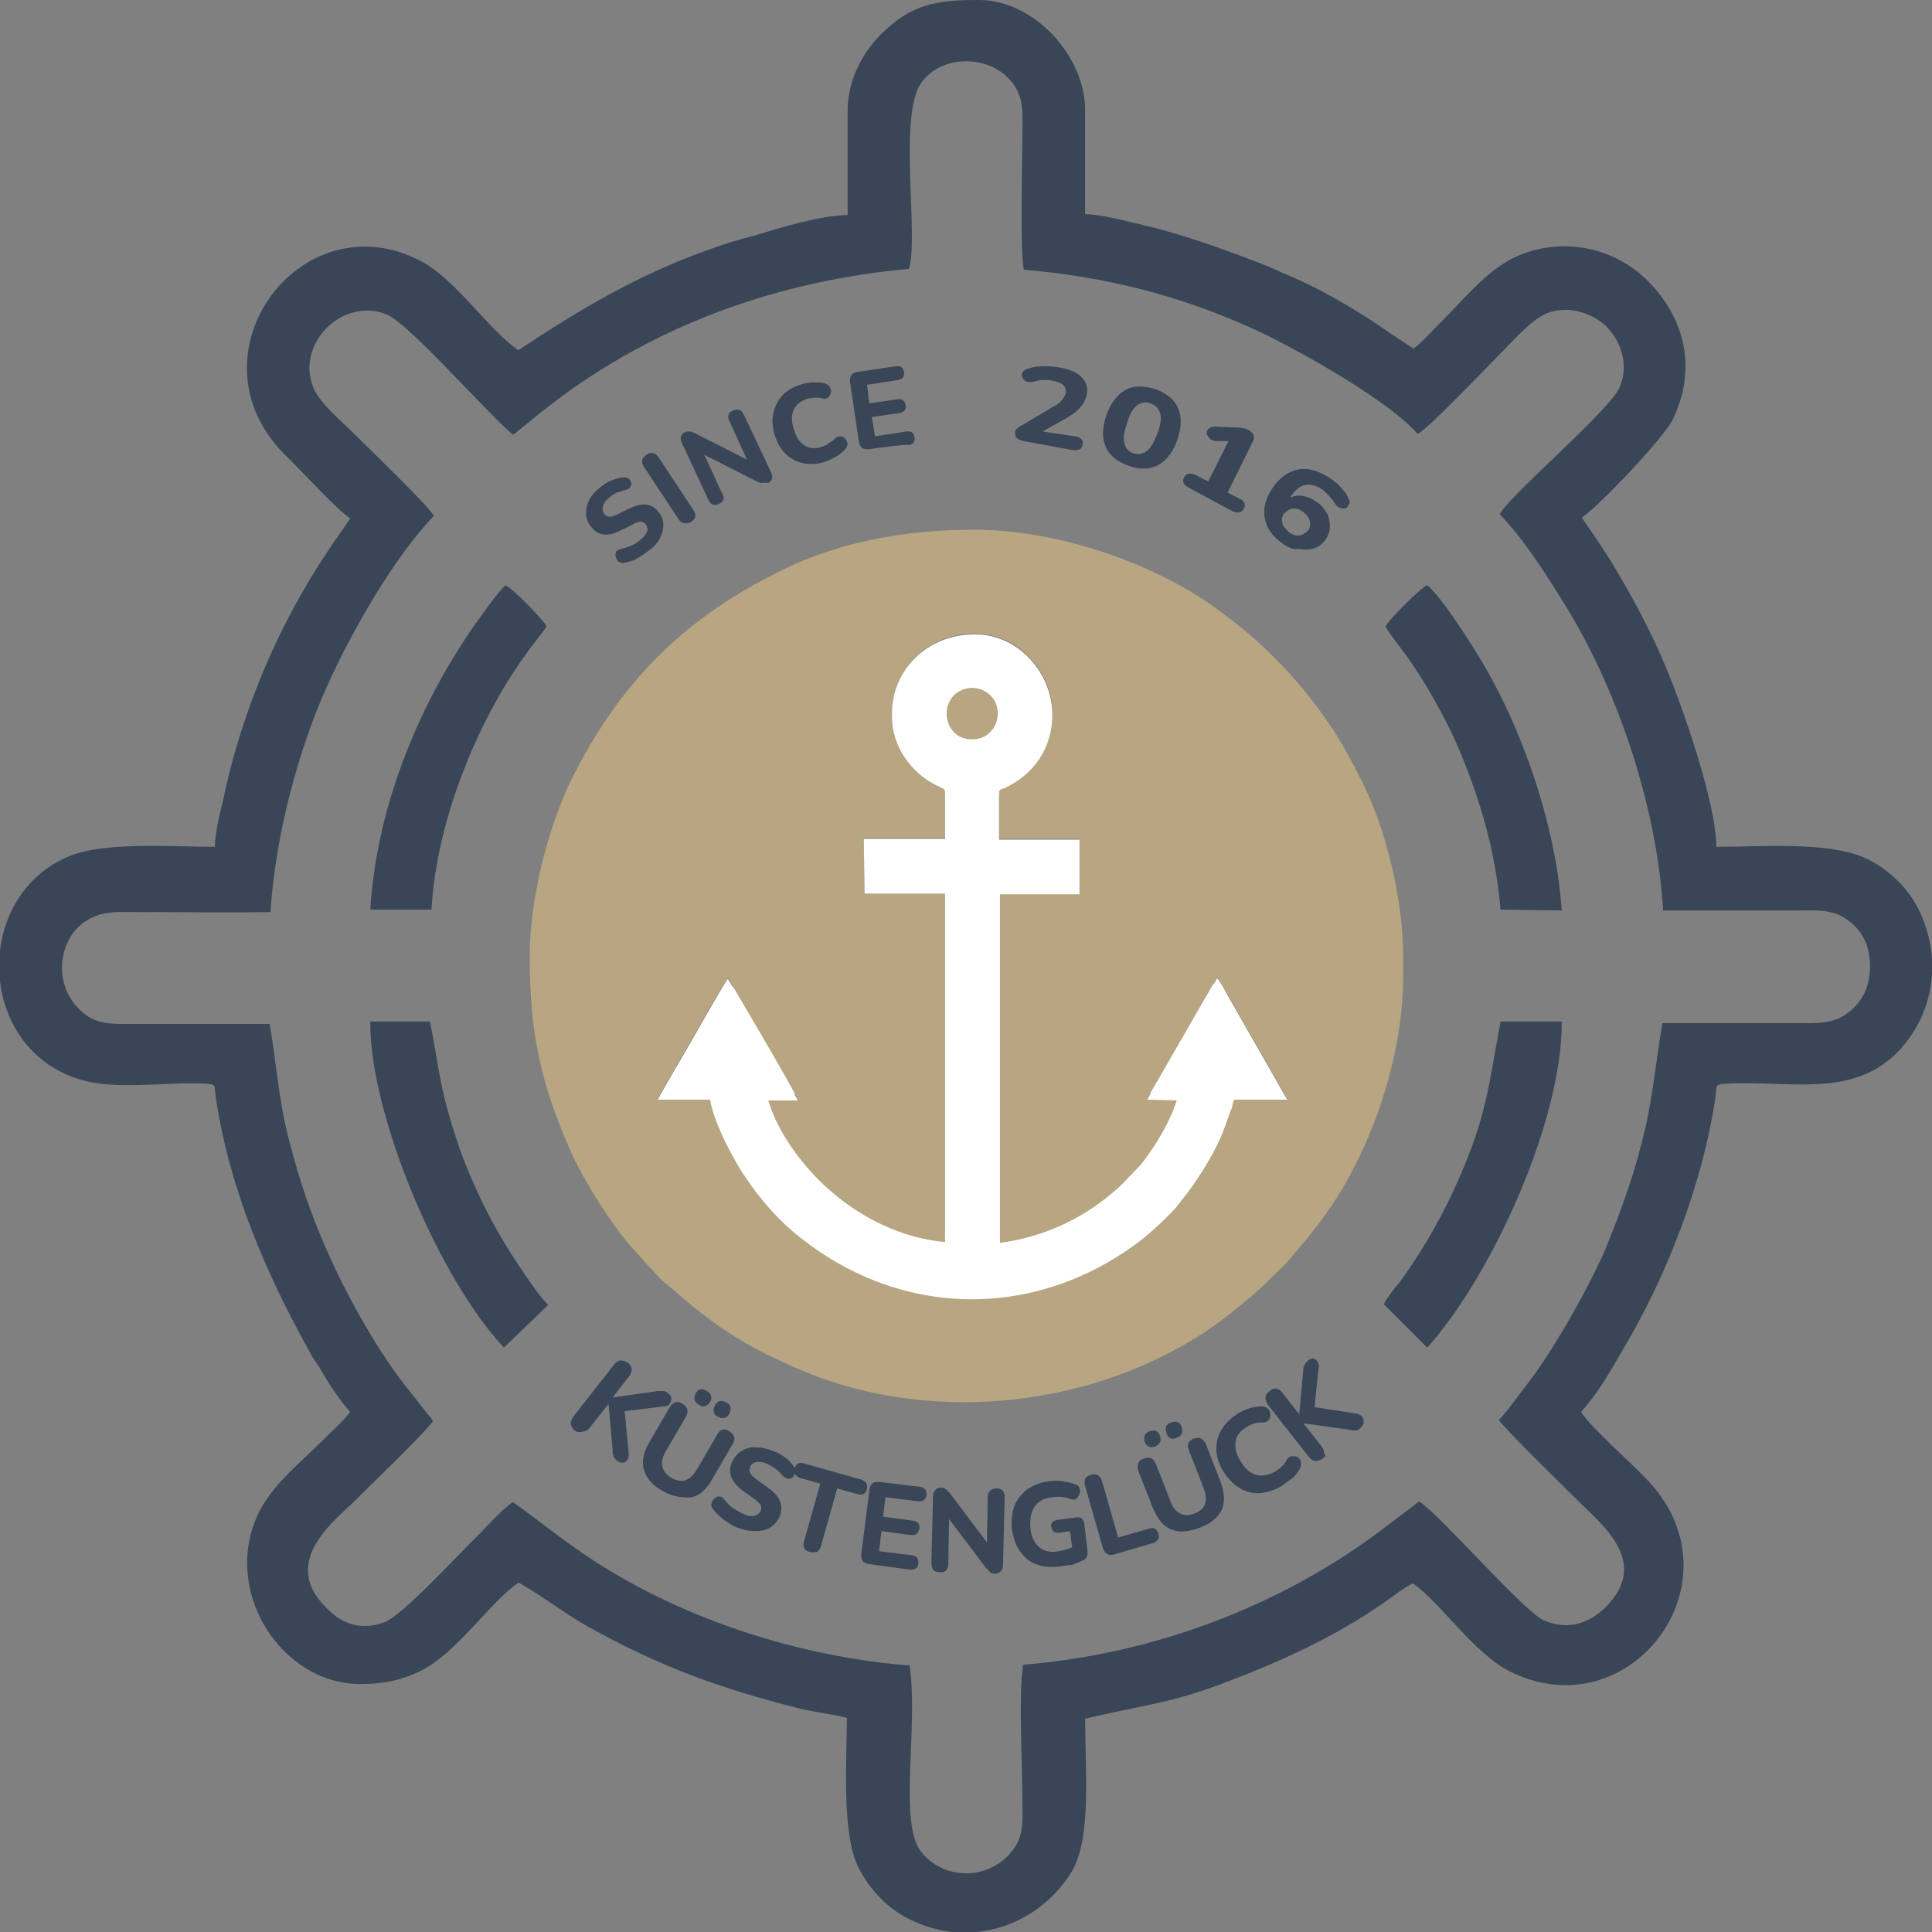 <?xml version="1.0" encoding="UTF-8"?> <svg xmlns:xodm="http://www.corel.com/coreldraw/odm/2003" xmlns="http://www.w3.org/2000/svg" xmlns:xlink="http://www.w3.org/1999/xlink" version="1.1" id="Ebene_1" x="0px" y="0px" viewBox="0 0 240 240" style="enable-background:new 0 0 240 240;" xml:space="preserve"><rect x="0" y="0" width="240" height="240" fill="#808080" stroke="none"/> <style type="text/css"> .st0{fill-rule:evenodd;clip-rule:evenodd;fill:#394657;} .st1{fill:#394657;} .st2{fill-rule:evenodd;clip-rule:evenodd;fill:#FFFFFF;} .st3{fill-rule:evenodd;clip-rule:evenodd;fill:#B7A681;} </style> <g id="Ebene_x0020_1"> <g id="_2096006519904"> <path class="st0" d="M112.9,33.4c1.3-3.8-1.4-19.3,1.6-23.2c2.6-3.5,8.5-3.4,11.2,0c1.6,2,1.3,4,1.3,6.9c0,2.6-0.3,14.9,0.2,16.4 c10.3,0.9,19.1,3.2,27.7,7c5.1,2.2,17.5,9.1,21.2,13.4c1.1-0.4,9-8.7,10.5-10.2c1.4-1.4,3.5-3.9,5.6-4.8c2.9-1.1,5.8,0.2,7.3,1.6 c1.6,1.6,3,4.5,1.7,7.6c-1.3,3-13.8,13.5-14.9,15.8c2.5,2.5,5.3,6.7,7.4,10.1c6.9,10.7,12.1,25.7,12.9,39.1c5.5,0,11,0,16.5,0 c2.9,0,4.7-0.2,6.7,1.4c1.4,1.1,2.5,2.8,2.5,5.5c0,2.8-1.1,4.5-2.6,5.7c-1.9,1.6-4.1,1.4-7,1.4c-5.4,0-10.8,0-16.2,0 c-0.9,5.4-1.2,9.7-2.6,15c-1.2,4.7-2.7,8.7-4.4,12.9c-2.1,4.9-6.4,12.5-9.6,16.7c-1.2,1.5-2.4,3.3-3.7,4.7 c0.6,1,8.6,8.8,10.1,10.3c2.7,2.7,8.7,7.4,3.2,12.9c-1.8,1.8-4.4,3.1-7.7,1.7c-2.5-1.1-12.7-12.9-15.5-14.8l-5,3.8 c-12.5,9.3-28.1,15.2-44.2,16.5c-0.6,3.8-0.1,12.2-0.1,16.5c0,2.9,0.3,4.8-1.4,6.8c-2.9,3.5-8.4,3.5-11.2-0.1 c-2.8-3.6-0.3-15.5-1.4-23.1c-13.9-1.1-28.1-5.8-39.2-13c-3.6-2.3-8.4-6.2-10.1-7.3c-1.4,0.9-3.9,3.8-5.3,5.1c-2,2-8.5,9-10.6,9.8 c-3.4,1.3-5.8-0.2-7.4-1.9c-5.4-5.5,0.8-10.4,3.4-12.9c1.5-1.5,9.4-9.1,10-10.2l-3.8-4.8c-3.5-4.6-7.1-11.1-9.5-16.6 c-1.8-4.1-3.3-8.4-4.5-13.1c-1.4-5.2-1.6-9.5-2.5-14.8c-5.5,0-11,0-16.5,0c-2.9,0-4.9,0.2-6.8-1.5c-3.7-3.2-3-8.8,0.2-11.1 c2.1-1.5,3.9-1.3,6.9-1.3c5.4,0,10.9,0.1,16.3,0c0.6-9.6,3.5-20.2,7-28c3-6.7,8.4-16.2,13.3-21.2c-0.5-1.1-8.6-8.9-10.2-10.5 c-1.3-1.3-4-3.5-4.8-5.5c-2.2-5.6,3.9-11.3,9.2-9c2.8,1.2,12.2,12,15.6,14.9C65.9,52.8,81.4,36.3,112.9,33.4L112.9,33.4z M121.4,240h-3.2c-2.3-0.3-4.7-1.1-6.8-2.5c-2-1.4-3.5-3.1-4.7-5.4c-2.2-4.1-1.5-13.6-1.5-18.7c-2-0.5-4-0.7-6-1.2 c-9.6-2.4-17.3-5.2-26.1-10.1c-2.9-1.6-5.9-4-8.7-5.5c-3.5,2.4-7.6,8.7-12.2,11c-2.3,1.1-4.5,1.6-7.4,1.6 c-10,0-17.4-11.8-12.6-21.4c1.8-3.5,4.8-5.8,7.5-8.5c1.1-1.1,3-2.8,3.8-3.9c-1.5-1.7-2.7-3.6-3.8-5.5c-0.5-0.8-0.8-1.1-1.2-1.9 c-5.5-9.9-10-20.3-11.7-31.7c-0.2-1.4,0.2-1.6-1.4-1.7c-4.8-0.2-10.8,0.8-15.1-0.4c-13.2-3.6-13.9-22.7-1.8-27.8 c4.5-1.9,13.1-1.2,18.2-1.2c0-1.9,0.7-4.4,1.1-6.2c2.3-10.8,6.8-21.4,12.9-30.5c0.9-1.4,1.9-2.7,2.8-4.1c-2-1.4-6.1-6-8.1-7.9 c-12.5-12.5,2.1-32,17-24c4.3,2.3,8.5,8.7,12,11c7.5-5,15.1-9.5,23.7-12.5c1.9-0.7,3.5-1.2,5.5-1.7c3.3-1,8.1-2.5,11.7-2.6V13.7 c0-3.9,2-7.3,4.1-9.4c3.8-3.8,6.9-4.3,12.2-4.3c6.8,0,13.2,6.9,13.2,13.7v12.9c1.6,0,4.5,0.7,6.1,1.1c5.5,1.2,11.3,3.3,16.4,5.3 c1,0.4,1.5,0.7,2.5,1.1c4.1,1.7,8,4,11.6,6.4c1.4,1,2.8,1.9,4.2,2.8c1.1-0.8,2.8-2.7,3.9-3.8c2.5-2.5,5-5.6,8.2-7.3 c5.6-2.9,12.5-1.8,17,2.7c4.5,4.5,6.2,10.8,3.1,17.2c-1.1,2.3-9.2,10.8-11.3,12.2c1,1.5,1.9,2.7,2.9,4.3c1,1.5,1.9,3.1,2.7,4.5 c1.7,3,3.4,6.3,4.8,9.7c2,4.7,6.3,16.9,6.3,22.4c5.4,0,13.5-0.7,18.3,1.3c3.2,1.4,6,4.2,7.3,7.5c2.1,5.1,1.5,10.8-1.8,15.2 c-5.7,7.6-14.1,5-22.5,5.4c-1.6,0.1-1.2,0.3-1.4,1.7c-1.6,10.8-6.1,22.4-11.7,31.7c-1.5,2.6-3,5.2-5,7.4c1.3,2,6,6.1,7.9,8.1 c12.6,12.6-1.7,31.7-16.8,24.1c-4.4-2.2-8.7-8.7-12-10.9c-0.8,0.4-1.4,0.8-2.2,1.4c-5,3.7-10.6,6.6-16.3,9 c-11.4,4.7-11.9,4-22.2,6.4c0,6.4,0.8,14.7-1.6,18.9C130.6,236.7,126.2,239.5,121.4,240L121.4,240z"></path> <path class="st1" d="M71.4,177.7c-0.3-0.2-0.4-0.5-0.5-0.8c0-0.3,0.1-0.6,0.3-0.9l5.1-6.5c0.2-0.3,0.5-0.5,0.8-0.5 c0.3,0,0.6,0.1,0.9,0.3c0.6,0.5,0.6,1,0.2,1.6l-2.1,2.7l0,0l5.6-0.8c0.2,0,0.5,0,0.7,0c0.2,0,0.4,0.1,0.6,0.3 c0.3,0.2,0.4,0.4,0.4,0.7c0,0.2-0.1,0.4-0.2,0.6c-0.2,0.2-0.4,0.3-0.7,0.3l-4.9,0.6l0.5,5.3c0,0.3,0,0.6-0.2,0.8 c-0.2,0.2-0.3,0.3-0.6,0.3c-0.2,0-0.5-0.1-0.7-0.3c-0.2-0.2-0.4-0.4-0.4-0.6c-0.1-0.2-0.1-0.4-0.1-0.7l-0.5-5.7l0,0l-2.3,2.9 c-0.2,0.3-0.5,0.5-0.8,0.5C72,178,71.7,177.9,71.4,177.7L71.4,177.7z M82.3,185.2c-1.3-0.7-2-1.6-2.3-2.6c-0.3-1-0.1-2.2,0.7-3.5 l2.5-4.3c0.2-0.3,0.4-0.5,0.7-0.6c0.3-0.1,0.6,0,0.9,0.2c0.6,0.4,0.8,0.9,0.4,1.6l-2.5,4.3c-0.4,0.7-0.6,1.4-0.4,1.9 c0.1,0.6,0.5,1,1.1,1.4c1.3,0.7,2.3,0.4,3.2-1.1l2.5-4.3c0.4-0.7,0.9-0.8,1.5-0.4c0.3,0.2,0.5,0.4,0.6,0.7c0.1,0.3,0,0.6-0.2,0.9 l-2.5,4.3c-0.7,1.3-1.6,2.1-2.6,2.3C84.7,186.1,83.5,185.9,82.3,185.2z M89.2,176c-0.6-0.3-0.7-0.8-0.4-1.4 c0.3-0.6,0.8-0.7,1.4-0.4c0.6,0.3,0.7,0.8,0.4,1.4C90.3,176.2,89.8,176.3,89.2,176z M86.8,174.5c-0.3-0.2-0.5-0.4-0.5-0.6 c-0.1-0.2,0-0.5,0.1-0.8c0.2-0.3,0.4-0.5,0.6-0.5c0.2-0.1,0.5,0,0.8,0.2c0.6,0.3,0.7,0.8,0.4,1.4 C87.8,174.7,87.3,174.9,86.8,174.5L86.8,174.5z M91.4,189.7c-0.6-0.3-1.1-0.6-1.6-1c-0.5-0.4-0.9-0.8-1.2-1.2 c-0.2-0.2-0.3-0.5-0.2-0.7c0-0.3,0.2-0.5,0.3-0.6c0.2-0.2,0.4-0.3,0.6-0.3c0.2,0,0.5,0.1,0.7,0.4c0.3,0.4,0.6,0.7,1,1 c0.4,0.3,0.8,0.5,1.2,0.7c0.6,0.3,1.1,0.4,1.5,0.3c0.4-0.1,0.6-0.3,0.8-0.6c0.1-0.3,0.1-0.5,0-0.7c-0.1-0.2-0.4-0.5-0.8-0.8 l-1.4-1c-1.5-1.1-2-2.4-1.3-3.7c0.3-0.6,0.7-1,1.2-1.3c0.5-0.3,1.1-0.5,1.8-0.4c0.7,0,1.4,0.2,2.2,0.5c0.5,0.2,1,0.5,1.4,0.8 c0.4,0.3,0.8,0.7,1,1.1c0.2,0.2,0.2,0.5,0.2,0.7c0,0.2-0.2,0.4-0.3,0.6c-0.2,0.2-0.4,0.2-0.6,0.2c-0.2,0-0.5-0.2-0.7-0.4 c-0.2-0.3-0.5-0.5-0.8-0.8c-0.3-0.2-0.6-0.4-1-0.6c-0.6-0.3-1-0.3-1.4-0.3c-0.4,0.1-0.7,0.3-0.8,0.6c-0.1,0.3-0.1,0.5,0,0.8 c0.1,0.2,0.4,0.5,0.8,0.8l1.4,1c1.6,1.1,2,2.4,1.4,3.7c-0.3,0.6-0.7,1-1.2,1.3c-0.5,0.3-1.1,0.4-1.8,0.4 C92.9,190.2,92.2,190,91.4,189.7L91.4,189.7z M100.6,192.8c-0.4-0.1-0.6-0.3-0.7-0.5c-0.1-0.2-0.1-0.6,0-0.9l2-7.1l-2.5-0.7 c-0.6-0.2-0.8-0.6-0.7-1.2c0.2-0.6,0.6-0.8,1.2-0.6l7.1,2c0.6,0.2,0.8,0.6,0.7,1.2c-0.2,0.6-0.6,0.8-1.2,0.6l-2.5-0.7l-2,7.1 c-0.1,0.4-0.3,0.6-0.5,0.8C101.2,192.8,100.9,192.9,100.6,192.8z M108,194.3c-0.8-0.1-1.1-0.5-1-1.3l1-7.9c0.1-0.8,0.5-1.1,1.3-1 l5,0.6c0.6,0.1,0.8,0.4,0.8,1c-0.1,0.6-0.4,0.8-1,0.8l-4.1-0.5l-0.3,2.4l3.7,0.5c0.6,0.1,0.9,0.4,0.8,1c-0.1,0.6-0.4,0.8-1,0.8 l-3.7-0.5l-0.3,2.5l4.1,0.5c0.6,0.1,0.8,0.4,0.8,1c-0.1,0.6-0.4,0.8-1,0.8L108,194.3L108,194.3z M116.7,195.3c-0.7,0-1-0.4-1-1.1 l0.2-8.3c0-0.4,0.1-0.6,0.3-0.8c0.2-0.2,0.4-0.3,0.7-0.3c0.3,0,0.5,0.1,0.6,0.2c0.1,0.1,0.3,0.3,0.5,0.5l4.6,6.1l0.1-5.6 c0-0.7,0.4-1.1,1.1-1.1c0.7,0,1,0.4,1,1.1l-0.2,8.4c0,0.3-0.1,0.6-0.3,0.8c-0.2,0.2-0.4,0.3-0.7,0.3c-0.3,0-0.5-0.1-0.6-0.2 s-0.3-0.3-0.5-0.5l-4.6-6.1l-0.1,5.6C117.8,195,117.4,195.4,116.7,195.3L116.7,195.3z M131.7,194.6c-1.1,0.1-2.1,0.1-3-0.3 c-0.9-0.3-1.5-0.9-2-1.6c-0.5-0.7-0.8-1.6-1-2.7c-0.1-1.1,0-2,0.3-2.9c0.3-0.8,0.9-1.5,1.6-2.1c0.8-0.5,1.7-0.9,2.8-1 c0.5-0.1,1-0.1,1.6,0c0.5,0.1,1.1,0.2,1.6,0.4c0.3,0.1,0.5,0.3,0.5,0.5c0.1,0.2,0.1,0.5,0,0.7c-0.1,0.2-0.2,0.4-0.4,0.6 c-0.2,0.1-0.5,0.1-0.8,0c-0.7-0.3-1.4-0.3-2.2-0.2c-1,0.1-1.8,0.5-2.2,1.2c-0.4,0.6-0.6,1.5-0.5,2.6c0.1,1.1,0.5,1.9,1.1,2.4 s1.4,0.7,2.4,0.5c0.5-0.1,1.1-0.2,1.7-0.5l-0.3-2l-1.3,0.2c-0.6,0.1-0.9-0.2-1-0.7c-0.1-0.5,0.2-0.8,0.8-0.9l2.3-0.3 c0.6-0.1,0.9,0.2,1,0.8l0.4,3.4c0,0.3,0,0.5-0.1,0.7c-0.1,0.2-0.2,0.3-0.4,0.4c-0.4,0.2-0.9,0.4-1.4,0.6 C132.7,194.4,132.2,194.5,131.7,194.6z M138.4,193.1c-0.4,0.1-0.7,0.1-0.9-0.1c-0.2-0.1-0.4-0.4-0.5-0.7l-2.2-7.7 c-0.1-0.4-0.1-0.7,0-0.9c0.1-0.2,0.4-0.4,0.7-0.5c0.7-0.2,1.2,0.1,1.4,0.8l2,7l3.8-1.1c0.6-0.2,1,0,1.2,0.6c0.2,0.6-0.1,1-0.7,1.2 L138.4,193.1L138.4,193.1z M149,189.8c-1.4,0.5-2.5,0.6-3.5,0.2c-1-0.4-1.7-1.3-2.3-2.7l-1.8-4.6c-0.1-0.3-0.1-0.6,0-0.9 c0.1-0.3,0.3-0.5,0.7-0.6c0.7-0.3,1.2-0.1,1.5,0.7l1.8,4.6c0.3,0.8,0.7,1.3,1.2,1.5c0.5,0.3,1.1,0.3,1.8,0 c1.4-0.5,1.7-1.6,1.1-3.2l-1.8-4.6c-0.3-0.7-0.1-1.2,0.6-1.5c0.3-0.1,0.6-0.1,0.9,0c0.2,0.1,0.4,0.3,0.6,0.7l1.8,4.6 c0.5,1.4,0.6,2.5,0.2,3.5C151.3,188.5,150.4,189.3,149,189.8L149,189.8z M146.2,178.6c-0.6,0.3-1.1,0.1-1.3-0.6 c-0.2-0.6-0.1-1.1,0.6-1.3c0.6-0.2,1.1-0.1,1.3,0.6C147,177.9,146.8,178.4,146.2,178.6L146.2,178.6z M143.5,179.7 c-0.3,0.1-0.6,0.1-0.8,0c-0.2-0.1-0.4-0.3-0.5-0.6c-0.1-0.3-0.1-0.6,0-0.8c0.1-0.2,0.3-0.4,0.6-0.5c0.6-0.2,1.1-0.1,1.3,0.6 C144.3,179,144.1,179.4,143.5,179.7z M159.2,184.6c-1,0.6-1.9,0.8-2.8,0.9c-0.9,0-1.7-0.2-2.5-0.7c-0.8-0.5-1.4-1.2-2-2.1 c-0.5-0.9-0.8-1.8-0.8-2.7c0-0.9,0.2-1.7,0.7-2.5c0.5-0.8,1.2-1.4,2.1-2c0.4-0.2,0.9-0.4,1.4-0.6c0.5-0.1,1-0.2,1.4-0.2 c0.3,0,0.6,0.1,0.8,0.3c0.2,0.2,0.3,0.4,0.3,0.7c0,0.3,0,0.5-0.2,0.7c-0.2,0.2-0.4,0.3-0.7,0.3c-0.3,0-0.7,0-1,0.1 c-0.3,0.1-0.6,0.2-0.9,0.4c-0.9,0.5-1.4,1.1-1.5,1.8c-0.1,0.7,0,1.6,0.6,2.5c0.5,0.9,1.2,1.5,1.9,1.7c0.7,0.2,1.5,0.1,2.4-0.4 c0.3-0.2,0.5-0.3,0.8-0.6c0.2-0.2,0.5-0.5,0.6-0.8c0.2-0.3,0.4-0.5,0.7-0.5c0.2,0,0.5,0,0.7,0.1c0.2,0.1,0.3,0.3,0.4,0.6 c0.1,0.3,0,0.5-0.1,0.8c-0.2,0.4-0.5,0.8-0.9,1.2C160,184,159.6,184.3,159.2,184.6L159.2,184.6z M164.3,181.2 c-0.3,0.2-0.6,0.3-0.9,0.3c-0.3,0-0.5-0.2-0.8-0.5l-5.1-6.5c-0.2-0.3-0.3-0.6-0.3-0.9c0-0.3,0.2-0.5,0.5-0.8 c0.6-0.5,1.1-0.4,1.6,0.2l2.1,2.7l0,0l0.5-5.6c0-0.2,0.1-0.5,0.2-0.6c0.1-0.2,0.2-0.3,0.4-0.5c0.3-0.2,0.5-0.3,0.7-0.2 c0.2,0,0.4,0.2,0.5,0.4c0.1,0.2,0.2,0.4,0.1,0.7l-0.5,4.9l5.2,0.8c0.3,0.1,0.6,0.2,0.7,0.4c0.2,0.2,0.2,0.4,0.2,0.7 c0,0.2-0.2,0.5-0.4,0.7c-0.2,0.2-0.4,0.3-0.6,0.3c-0.2,0-0.5,0-0.8-0.1l-5.7-0.8l0,0l2.3,2.9c0.2,0.3,0.3,0.6,0.3,0.9 C164.8,180.8,164.6,181,164.3,181.2L164.3,181.2z"></path> <path class="st1" d="M80.6,68.4c-0.5,0.4-1,0.7-1.5,1c-0.5,0.3-1.1,0.4-1.5,0.5c-0.3,0.1-0.5,0-0.7-0.1c-0.2-0.1-0.3-0.3-0.4-0.6 c-0.1-0.2,0-0.4,0-0.6c0.1-0.2,0.3-0.3,0.6-0.4c0.4-0.1,0.8-0.2,1.3-0.4c0.4-0.2,0.8-0.4,1.1-0.7c0.5-0.4,0.8-0.8,0.9-1.1 c0.1-0.3,0-0.6-0.2-0.9c-0.2-0.2-0.4-0.3-0.6-0.3c-0.3,0-0.6,0.1-1.1,0.4l-1.4,0.7c-1.6,0.8-2.8,0.7-3.7-0.5 c-0.4-0.5-0.6-1-0.6-1.6c0-0.6,0.1-1.1,0.4-1.7c0.3-0.6,0.8-1.1,1.4-1.6c0.4-0.3,0.8-0.6,1.3-0.8c0.5-0.2,0.9-0.3,1.4-0.4 c0.3,0,0.5,0,0.7,0.1c0.2,0.1,0.3,0.3,0.4,0.5c0.1,0.2,0,0.4-0.1,0.6c-0.1,0.2-0.3,0.3-0.7,0.4c-0.3,0.1-0.7,0.2-1,0.3 c-0.3,0.2-0.6,0.3-0.9,0.6c-0.5,0.4-0.7,0.7-0.8,1.1c-0.1,0.4,0,0.7,0.2,1c0.2,0.2,0.4,0.3,0.6,0.3c0.3,0,0.6-0.1,1-0.3l1.4-0.7 c1.6-0.8,2.9-0.7,3.7,0.4c0.4,0.5,0.6,1,0.6,1.5c0,0.6-0.1,1.1-0.4,1.7C81.7,67.4,81.3,67.9,80.6,68.4z"></path> <path id="_1" class="st1" d="M85.9,64.8C85.6,65,85.3,65,85,65c-0.3-0.1-0.5-0.2-0.7-0.5L80,58c-0.4-0.6-0.3-1.1,0.3-1.5 c0.6-0.4,1.1-0.3,1.5,0.3l4.3,6.5C86.5,63.9,86.5,64.4,85.9,64.8z"></path> <path id="_2" class="st1" d="M89.3,62.6c-0.6,0.3-1,0.1-1.3-0.5l-3.3-7.1c-0.1-0.3-0.2-0.6-0.1-0.8c0.1-0.2,0.2-0.4,0.5-0.5 c0.2-0.1,0.4-0.1,0.6-0.1c0.2,0,0.4,0.1,0.6,0.2l6.5,3.3l-2.2-4.8c-0.3-0.6-0.1-1.1,0.5-1.3c0.6-0.3,1-0.1,1.3,0.5l3.4,7.2 c0.1,0.3,0.2,0.5,0.1,0.8c-0.1,0.2-0.2,0.4-0.5,0.5C95,59.9,94.8,60,94.6,60c-0.2,0-0.4-0.1-0.6-0.2l-6.5-3.3l2.2,4.8 C90.1,61.9,89.9,62.3,89.3,62.6z"></path> <path id="_3" class="st1" d="M102.4,57.4c-1,0.3-1.9,0.3-2.8,0.1c-0.8-0.2-1.5-0.6-2.1-1.2c-0.6-0.6-1-1.4-1.3-2.4 c-0.3-1-0.3-1.9-0.1-2.7c0.2-0.8,0.6-1.6,1.2-2.2c0.6-0.6,1.4-1,2.4-1.3c0.4-0.1,0.9-0.2,1.4-0.2c0.5,0,0.9,0,1.3,0.1 c0.3,0.1,0.5,0.2,0.7,0.5c0.1,0.2,0.2,0.5,0.1,0.7c0,0.2-0.2,0.4-0.3,0.6c-0.2,0.1-0.4,0.2-0.7,0.1c-0.3-0.1-0.6-0.1-0.9-0.1 c-0.3,0-0.6,0.1-0.9,0.1c-0.9,0.3-1.5,0.7-1.8,1.4c-0.3,0.6-0.3,1.5,0,2.4c0.3,1,0.7,1.6,1.3,2c0.6,0.4,1.4,0.5,2.2,0.2 c0.3-0.1,0.6-0.2,0.8-0.4c0.3-0.2,0.5-0.3,0.8-0.6c0.2-0.2,0.5-0.3,0.7-0.3c0.2,0,0.4,0.1,0.6,0.3c0.2,0.2,0.2,0.4,0.3,0.6 c0,0.2-0.1,0.5-0.3,0.7c-0.3,0.3-0.6,0.6-1.1,0.9C103.4,57,102.9,57.2,102.4,57.4L102.4,57.4z"></path> <path id="_4" class="st1" d="M108,55.8c-0.7,0.1-1.2-0.2-1.3-0.9l-1.1-7.4c-0.1-0.7,0.2-1.2,0.9-1.3l4.8-0.7 c0.6-0.1,0.9,0.2,1,0.7c0.1,0.6-0.2,0.9-0.7,1l-3.9,0.6l0.3,2.3l3.5-0.5c0.6-0.1,0.9,0.2,1,0.7c0.1,0.6-0.2,0.9-0.7,1l-3.5,0.5 l0.4,2.4l3.9-0.6c0.6-0.1,0.9,0.2,1,0.7c0.1,0.6-0.2,0.9-0.7,1C112.8,55.1,108,55.8,108,55.8z"></path> <path class="st1" d="M127.2,54.8c-0.4-0.1-0.7-0.2-0.9-0.4c-0.2-0.2-0.2-0.4-0.2-0.7c0-0.2,0.1-0.4,0.3-0.5 c0.2-0.2,0.4-0.3,0.6-0.4l3.7-2.2c0.6-0.3,1-0.6,1.2-0.9c0.3-0.3,0.4-0.6,0.5-0.9c0.1-0.8-0.4-1.3-1.7-1.5 c-0.3-0.1-0.7-0.1-1.1-0.1c-0.4,0-0.8,0.1-1.2,0.2c-0.3,0.1-0.6,0.1-0.9,0c-0.2-0.1-0.4-0.3-0.5-0.5c-0.1-0.2-0.1-0.4,0-0.6 c0.1-0.2,0.3-0.4,0.7-0.5c0.6-0.2,1.1-0.3,1.8-0.3c0.6,0,1.2,0,1.8,0.1c1.4,0.2,2.4,0.6,3,1.2c0.6,0.6,0.9,1.3,0.7,2.2 c-0.1,0.6-0.4,1.1-0.8,1.6c-0.4,0.5-1.1,1-2,1.5l-2.7,1.5l4,0.6c0.8,0.1,1.1,0.5,1,1c-0.1,0.6-0.5,0.8-1.3,0.7L127.2,54.8 L127.2,54.8z M140.3,57.9c-1.4-0.5-2.4-1.2-2.9-2.3c-0.5-1.1-0.5-2.4,0-3.9c0.5-1.5,1.3-2.6,2.3-3.2c1-0.6,2.2-0.6,3.7-0.2 c1.4,0.5,2.4,1.2,2.9,2.3c0.5,1.1,0.5,2.3,0,3.9c-0.5,1.5-1.3,2.6-2.3,3.2C143,58.3,141.7,58.4,140.3,57.9L140.3,57.9z M140.8,56.3c0.6,0.2,1.2,0.1,1.7-0.3c0.5-0.4,0.9-1.2,1.3-2.2c0.4-1.1,0.5-1.9,0.3-2.5c-0.2-0.6-0.6-1-1.2-1.2 c-0.6-0.2-1.2-0.1-1.7,0.3c-0.5,0.4-0.9,1.1-1.2,2.2c-0.4,1.1-0.5,1.9-0.3,2.5C139.8,55.7,140.2,56.1,140.8,56.3z M147.7,60.6 c-0.7-0.4-0.9-0.8-0.6-1.3c0.3-0.5,0.7-0.6,1.4-0.3l1.6,0.8l2.5-5l-1.4,0c-0.4,0-0.7-0.1-0.9-0.3c-0.2-0.2-0.3-0.4-0.4-0.6 c0-0.2,0-0.5,0.2-0.6c0.2-0.2,0.4-0.3,0.8-0.3l2.7,0.1c0.3,0,0.5,0,0.8,0.1c0.3,0,0.5,0.1,0.7,0.2c0.3,0.2,0.5,0.4,0.6,0.6 c0.1,0.2,0.1,0.5,0,0.7l-3.2,6.5l1.4,0.7c0.7,0.3,0.9,0.8,0.6,1.3c-0.3,0.5-0.7,0.6-1.4,0.3L147.7,60.6L147.7,60.6z M159.3,67.5 c-1.3-0.9-2-2-2.2-3.2c-0.2-1.2,0.1-2.4,1-3.7c0.9-1.3,2-2.1,3.3-2.3c1.3-0.2,2.7,0.3,4.1,1.3c0.4,0.3,0.8,0.6,1.1,1 c0.4,0.4,0.7,0.8,0.9,1.3c0.2,0.3,0.2,0.5,0.1,0.7c-0.1,0.2-0.2,0.4-0.4,0.5c-0.2,0.1-0.4,0.1-0.7,0c-0.3-0.1-0.5-0.3-0.7-0.6 c-0.2-0.3-0.4-0.6-0.7-0.9c-0.2-0.2-0.5-0.5-0.7-0.7c-1.6-1.1-2.9-0.9-4,0.7l-0.1,0.2c0.5-0.2,1-0.3,1.5-0.2 c0.6,0.1,1.1,0.3,1.7,0.7c0.6,0.4,1,0.9,1.3,1.4c0.3,0.5,0.4,1.1,0.4,1.7c0,0.6-0.2,1.1-0.5,1.6c-0.4,0.5-0.8,0.9-1.4,1.1 c-0.6,0.2-1.2,0.2-1.9,0.1C160.6,68.3,160,68,159.3,67.5z M160.1,66.1c0.4,0.3,0.9,0.5,1.3,0.4c0.4,0,0.8-0.3,1.1-0.6 c0.3-0.4,0.3-0.8,0.2-1.2c-0.1-0.4-0.4-0.8-0.8-1.1c-0.4-0.3-0.9-0.5-1.3-0.4c-0.4,0-0.8,0.3-1.1,0.6c-0.3,0.4-0.3,0.8-0.2,1.2 C159.4,65.4,159.7,65.7,160.1,66.1L160.1,66.1z"></path> <path class="st0" d="M171.9,162l5.4,5.4c8-8.9,16.8-28.2,16.7-40.5l-7.6,0c-1.5,8.1-1.7,11.6-5.2,19.6c-1.9,4.3-4.1,8.2-6.7,11.9 C173.7,159.6,172.5,160.8,171.9,162L171.9,162z"></path> <path class="st0" d="M172.1,77.8c0.6,1.1,1.7,2.4,2.5,3.5c2.4,3.3,5.1,8.1,6.7,11.9c2.5,6,4.5,12.5,5.1,19.8l7.6,0.1 c-0.7-10.8-5.2-23.5-10.7-32.2c-1.3-2.1-4.4-6.9-6-8.2C176.4,73.1,172.8,76.7,172.1,77.8L172.1,77.8z"></path> <path class="st0" d="M62.6,167.4l5.5-5.3c-0.9-0.9-2-2.4-2.7-3.5c-2.6-3.7-4.8-7.5-6.7-11.9c-1.3-2.9-2.3-5.9-3.2-9.2 c-1-3.6-1.3-6.9-2.1-10.6l-7.4,0C45.9,138.4,54.5,158.8,62.6,167.4L62.6,167.4z"></path> <path class="st0" d="M46,113h7.6c0.6-10.8,5.5-23.1,11.7-31.7c0.9-1.3,1.9-2.4,2.6-3.5c-0.5-0.9-4.2-4.7-5.1-5.1 c-0.8,0.7-2.3,2.8-3.1,3.9C52.3,86.8,46.8,99.9,46,113z"></path> <path class="st2" d="M120.2,86.8c1.8-0.3,3.3,0.9,3.5,2.4c0.3,1.8-1,3.3-2.5,3.6C117.2,93.5,116.4,87.6,120.2,86.8z M111.2,90.3 c0,3.3,2.2,6.5,5.2,8.1c0.8,0.4,1.1,0.3,1.2,0.7v5.7h-9.7l0.1,6.5l9.6,0l0,41.7c-5.4-0.5-10.1-3.1-13.2-5.8 c-3.2-2.7-6.6-7-7.8-11.3l3.6,0c-0.4-1-8.1-14.1-8.4-14.5c-0.4,0.4-5.5,9.5-6.3,10.9l-2,3.6l6.3,0c0.5,2.9,3,7.5,4.3,9.4 c1.9,2.8,4,5.2,6.5,7.1c12.4,9.8,28.6,9.7,41-0.1c1.3-1,2.5-2.2,3.5-3.4c0.3-0.3,0.5-0.6,0.8-0.9c1.7-1.9,3.6-5,4.6-7.3 c0.4-0.8,0.7-1.6,1-2.5c0.2-0.4,0.3-0.8,0.4-1.3c0.3-1.1,0.2-1,0.5-1.1l6.1,0l-7.3-12.8c-0.3-0.5-0.7-1.3-1-1.7l-8.4,14.5l3.6,0.1 c-0.6,2-2.2,4.8-3.3,6.3c-0.4,0.5-0.7,0.9-1.1,1.4l-2.3,2.4c-4,3.7-8.8,6.1-14.5,6.9l0-41.7l9.6,0l0-6.5H124v-5.4 c0-0.5,0.1-0.5,0.6-0.7c1.7-0.7,3.1-1.9,4.1-3.4c4.3-6.5-0.7-14.9-7.7-14.9c-5.7,0-9.9,4.3-9.9,9.4L111.2,90.3L111.2,90.3z"></path> <g> <path class="st3" d="M110.8,89.1v-0.6c0-5.3,4.4-9.8,10.3-9.8c7.3,0,12.5,8.7,8,15.5c-1,1.6-2.5,2.8-4.3,3.6 c-0.5,0.2-0.7,0.2-0.7,0.7v5.7h10l0,6.8l-9.9,0l0,43.4c5.9-0.8,10.9-3.3,15.1-7.2l2.4-2.5c0.4-0.5,0.7-0.9,1.1-1.5 c1.1-1.5,2.8-4.4,3.4-6.6l-3.7-0.1l8.7-15.1c0.4,0.5,0.7,1.2,1.1,1.8l7.6,13.3l-6.3,0c-0.4,0.1-0.2,0-0.6,1.1 c-0.1,0.5-0.3,0.9-0.5,1.3c-0.3,0.9-0.7,1.7-1,2.6c-1.1,2.4-3,5.6-4.8,7.6c-0.3,0.4-0.6,0.7-0.8,1c-1.1,1.2-2.4,2.5-3.7,3.5 c-12.9,10.2-29.8,10.3-42.7,0.1c-2.6-2-4.8-4.5-6.8-7.4c-1.4-2.1-3.9-6.8-4.5-9.8l-6.5,0l2.1-3.7c0.9-1.5,6.2-10.9,6.6-11.3 c0.3,0.4,8.3,14,8.7,15.1l-3.7,0c1.3,4.5,4.8,8.9,8.2,11.7c3.3,2.8,8.2,5.5,13.8,6l0-43.4l-10,0l-0.1-6.8h10.1v-5.9 c-0.1-0.4-0.4-0.3-1.2-0.8C113.1,95.9,110.8,92.5,110.8,89.1L110.8,89.1z M65.8,118.8c0,9.6,1.4,15.8,5,24 c1.5,3.5,5.1,9.3,7.8,12.3c0.6,0.6,1.1,1.2,1.6,1.8c0.6,0.6,1,1,1.6,1.7c0.5,0.6,1.1,1,1.7,1.5c2.2,1.9,2.6,2.3,5.6,4.5 c2.6,1.8,5.4,3.4,8.6,4.8c16.7,7.9,38.1,5.8,53.1-4.7c2.2-1.6,3.1-2.4,4.7-3.7c0.4-0.3,0.5-0.5,0.9-0.8l3.3-3.2 c4-4.6,6.7-8,9.5-14c2.8-6,5.1-14,5.1-21.6v-2.7c0-7.1-2.2-15.8-5-21.4c-1.6-3.2-3-5.8-4.9-8.4c-2-2.8-3.7-4.8-6.1-7.2 c-2.7-2.7-4-3.7-7.2-6.1c-7.8-5.7-19.8-9.8-30.1-9.8c-8.5,0-16.6,1.5-23.6,4.9c-12.2,5.9-20.4,13.9-26.6,26.5 C68.1,102.9,65.8,111.6,65.8,118.8L65.8,118.8z"></path> <path class="st2" d="M120.2,85.5c1.8-0.3,3.4,1,3.7,2.5c0.3,1.9-1,3.5-2.6,3.7C117.1,92.4,116.2,86.3,120.2,85.5z M110.8,89.1 c0,3.5,2.3,6.8,5.4,8.4c0.8,0.4,1.1,0.4,1.2,0.8v5.9h-10.1l0.1,6.8l10,0l0,43.4c-5.6-0.6-10.5-3.2-13.8-6 c-3.3-2.8-6.9-7.3-8.2-11.7l3.7,0c-0.4-1-8.4-14.7-8.7-15.1c-0.4,0.4-5.7,9.9-6.6,11.3l-2.1,3.7l6.5,0c0.5,3,3.1,7.8,4.5,9.8 c2,2.9,4.2,5.4,6.8,7.4c12.9,10.2,29.8,10.1,42.7-0.1c1.3-1.1,2.6-2.3,3.7-3.5c0.3-0.3,0.5-0.6,0.8-1c1.7-2,3.7-5.2,4.8-7.6 c0.4-0.9,0.7-1.7,1-2.6c0.2-0.4,0.3-0.9,0.5-1.3c0.3-1.1,0.2-1.1,0.6-1.1l6.3,0l-7.6-13.3c-0.3-0.6-0.7-1.3-1.1-1.8l-8.7,15.1 l3.7,0.1c-0.6,2.1-2.2,5-3.4,6.6c-0.4,0.6-0.7,1-1.1,1.5l-2.4,2.5c-4.2,3.9-9.2,6.4-15.1,7.2l0-43.4l9.9,0l0-6.8h-10v-5.7 c0-0.5,0.1-0.5,0.7-0.7c1.7-0.8,3.2-2,4.3-3.6c4.4-6.8-0.7-15.5-8-15.5c-5.9,0-10.3,4.4-10.3,9.8L110.8,89.1L110.8,89.1z"></path> <path class="st3" d="M120.2,85.5c-4,0.8-3.2,6.9,1.1,6.3c1.6-0.2,2.9-1.8,2.6-3.7C123.7,86.5,122.1,85.2,120.2,85.5z"></path> </g> </g> </g> </svg> 
